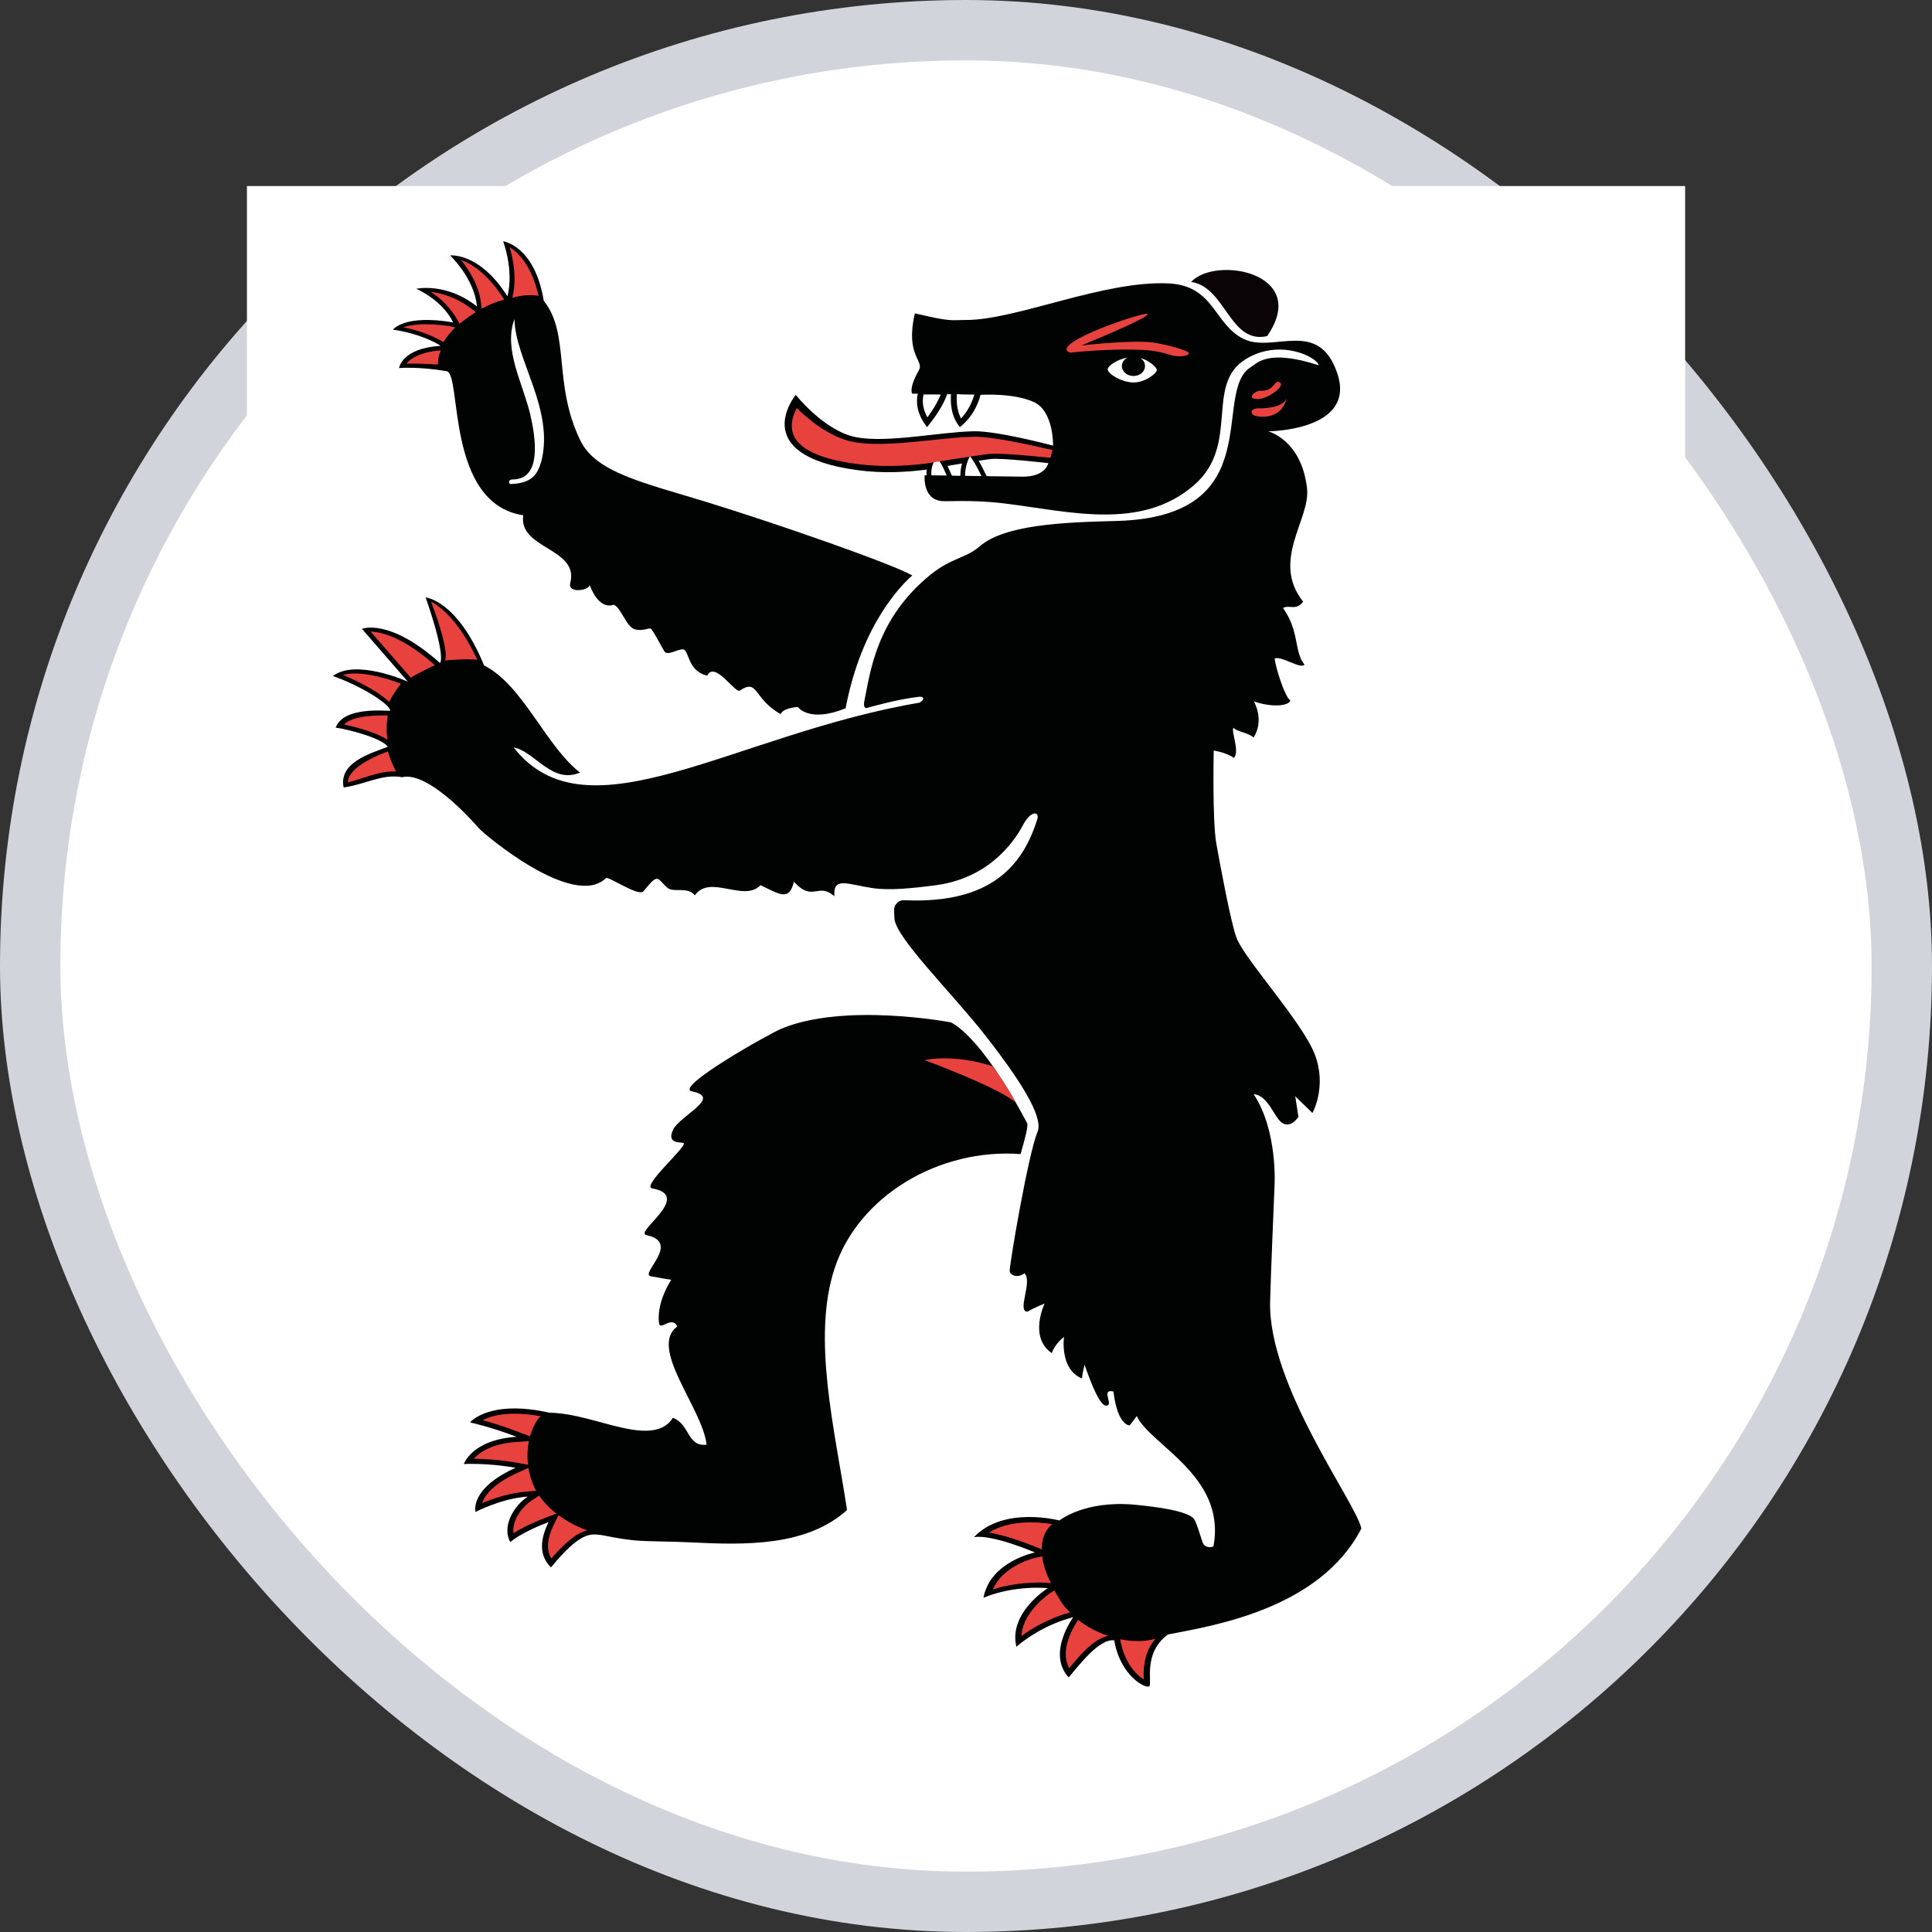 <svg width="32" height="32" viewBox="0 0 32 32" fill="none" xmlns="http://www.w3.org/2000/svg">
<rect x="0" y="0" width="32" height="32" fill="#333333" stroke="none"/>
<rect x="0.5" y="0.5" width="31" height="31" rx="15.5" fill="white"/>
<rect x="0.5" y="0.5" width="31" height="31" rx="15.5" stroke="#D1D5DB"/>
<g clip-path="url(#clip0_3966_668)">
<path d="M15.992 3.081H27.911V18.735C27.911 24.359 22.577 28.919 16 28.919C9.422 28.919 4.09 24.359 4.09 18.735V3.081H15.992Z" fill="white"/>
<path d="M11.67 8.305C12.864 8.671 14.775 9.338 15.11 9.531C14.961 9.663 14.275 10.313 14.006 11.732C13.396 11.978 13.215 11.71 13.215 11.71C13.215 11.71 12.977 11.719 12.93 11.827C12.472 11.573 12.563 11.23 12.252 11.439C12.179 11.488 11.836 10.938 11.714 11.191C11.39 11.117 11.412 10.776 11.322 10.757C11.235 10.739 11.054 10.876 11.001 10.784C10.913 10.627 10.814 10.442 10.782 10.416C10.749 10.389 10.648 10.464 10.51 10.421C10.371 10.379 10.286 10.062 10.165 10.016C9.921 10.101 9.785 9.742 9.769 9.693C9.732 9.791 9.4 9.825 9.445 9.657C9.598 9.076 8.581 9.094 8.667 8.535C7.376 8.338 7.652 6.191 7.398 6.148C6.931 6.068 6.61 6.096 6.61 6.096C6.61 6.096 6.652 5.767 7.299 5.728C6.96 5.515 6.509 5.46 6.509 5.46C6.509 5.46 6.693 5.202 7.505 5.34C7.327 4.968 6.895 4.783 6.895 4.783C6.895 4.783 7.39 4.672 7.9 5.076C7.858 4.61 7.455 4.231 7.455 4.231C7.455 4.231 7.939 4.172 8.405 4.908C8.515 4.466 8.333 3.996 8.333 3.996C8.333 3.996 8.855 4.063 9.007 4.984C9.449 5.534 9.152 6.353 9.614 7.299C9.872 7.826 10.653 7.993 11.67 8.305Z" fill="#010202"/>
<path d="M13.824 21.008C14.217 19.811 15.55 19.015 16.904 19.115C16.975 18.868 17.035 18.646 17.012 18.602C16.218 17.102 15.746 16.933 15.746 16.933C15.746 16.933 13.996 16.599 12.941 17.039C12.729 17.128 11.151 18.017 11.462 18.077C11.973 18.178 11.258 18.474 11.145 18.719C11.032 18.966 11.312 18.907 11.326 18.937C11.357 19.011 10.618 19.652 10.803 19.684C11.487 19.805 10.494 20.412 10.707 20.457C11.296 20.582 10.575 21.112 10.784 21.14C10.859 21.15 11.002 21.182 11.118 21.197C11.053 21.301 10.879 21.602 10.915 21.913C10.933 22.056 11.122 21.781 11.219 21.97C10.733 22.322 11.64 23.329 11.703 23.929C11.375 23.963 11.431 23.592 11.145 23.483C10.991 23.731 10.679 23.73 10.306 23.648C9.934 23.566 9.499 23.404 9.101 23.399C8.228 23.201 7.864 23.47 7.785 23.559C7.81 23.567 8.116 23.63 8.557 23.798C7.814 23.846 7.683 24.249 7.683 24.249C7.683 24.249 8.065 24.227 8.539 24.311C7.769 24.659 7.876 25.043 7.876 25.043C7.876 25.043 8.302 24.818 8.741 24.788C8.504 24.945 8.308 25.291 8.453 25.541C8.627 25.394 8.964 25.255 9.086 25.211C8.923 25.542 8.948 25.785 9.126 25.961C9.607 25.373 9.78 25.41 9.919 25.42C9.996 25.425 10.203 25.483 10.507 25.513C10.761 25.536 11.083 25.528 11.451 25.547C12.334 25.591 13.356 25.617 14.03 25.011C13.824 23.662 13.445 22.16 13.824 21.008Z" fill="#010202"/>
<path d="M19.729 4.67C20.135 4.229 21.71 4.521 20.988 5.567C20.367 5.707 20.303 4.751 19.729 4.67Z" fill="#0A0406"/>
<path d="M16.364 8.069V8.069H16.365L16.364 8.069Z" fill="white"/>
<path d="M15.315 17.559C15.315 17.559 15.77 17.447 16.439 17.659C16.528 17.792 16.701 18.019 16.828 18.267C16.569 18.023 15.315 17.559 15.315 17.559Z" fill="#E8423F"/>
<path d="M15.255 11.634C12.168 12.151 9.725 13.946 8.508 12.38C8.854 12.441 9.142 12.996 9.607 12.796C9.038 12.355 8.661 11.345 8.018 11.022C7.572 9.935 7.05 9.896 7.05 9.896C7.05 9.896 7.377 10.807 7.29 10.983C6.445 10.227 5.995 10.416 5.995 10.416L6.755 11.29C6.755 11.29 5.897 10.904 5.514 11.197C6.013 11.372 6.472 11.679 6.463 11.772C6.402 11.78 5.694 11.693 5.56 12.051C5.842 12.094 6.338 12.24 6.424 12.369C6.136 12.479 5.605 12.629 5.692 13.043C6.055 12.991 6.333 12.813 6.661 12.873C7.1 12.767 7.86 13.635 7.934 13.721C8.006 13.806 9.494 15.07 10.037 14.544C10.074 14.508 10.58 14.859 10.658 14.762C10.921 14.439 10.874 14.554 11.06 14.708C11.156 14.788 11.397 14.681 11.509 14.83C11.755 14.473 12.326 14.952 12.596 14.661C12.893 14.799 13.072 14.943 13.149 14.604C13.465 14.951 13.548 14.605 13.82 14.845C13.798 14.513 14.028 14.647 14.455 14.71C14.731 14.751 15.103 14.714 15.493 14.663C16.486 14.535 16.877 13.788 16.948 13.659C17.077 13.417 17.225 13.435 17.179 13.576C16.938 14.336 16.416 14.971 14.987 14.911C14.908 14.907 14.871 14.937 14.838 14.98C14.805 15.023 14.806 15.058 14.815 15.212C14.829 15.527 15.78 16.459 16.326 17.158C17.041 18.074 17.27 18.545 17.184 18.75C17.031 19.11 16.709 20.999 16.724 21.06C16.738 21.121 16.854 21.176 16.968 21.09C17.108 21.219 16.842 21.715 17.013 21.726C17.143 21.654 17.302 21.591 17.302 21.591C17.302 21.591 17.033 22.146 17.421 22.412C17.47 22.258 17.623 22.143 17.623 22.143C17.623 22.143 17.547 22.681 17.921 22.832C17.927 22.798 17.921 22.775 17.964 22.604C18.189 23.256 18.295 23.317 18.354 23.271C18.413 23.227 18.245 23 18.442 23.048C18.511 23.617 18.709 23.609 18.709 23.609C18.709 23.609 18.733 23.586 18.828 23.454C19.052 23.936 20.319 24.451 20.098 25.613C20.052 25.637 19.949 25.634 19.918 25.544C19.888 25.456 19.81 25.191 19.773 25.154C19.737 25.118 19.631 25.002 18.797 24.923C17.962 24.845 17.547 25.184 17.547 25.184C17.547 25.184 16.624 24.938 16.131 25.461C16.424 25.405 17.143 25.714 17.143 25.714C17.143 25.714 16.403 25.858 16.289 26.464C16.816 26.246 17.355 26.305 17.355 26.305C17.355 26.305 16.701 26.708 16.834 27.275C17.294 26.887 17.776 26.787 17.776 26.787C17.776 26.787 17.333 27.386 17.701 27.783C17.879 27.574 18.208 27.138 18.455 27.169C18.557 27.763 18.977 27.972 19.034 27.931C19.092 27.888 18.92 27.383 19.345 27.072C20.071 26.931 21.858 26.657 22.548 25.318C22.47 24.903 21.006 22.961 21.037 21.563C21.045 21.174 21.111 19.628 21.111 19.628C21.111 19.628 21.164 18.725 20.765 18.124C21.014 18.14 21.108 18.536 21.252 18.608C21.394 18.681 21.506 18.498 21.506 18.498L21.453 18.158L21.738 18.434C21.738 18.434 21.983 18.001 21.777 17.464C21.571 16.927 20.612 15.886 20.48 15.532C20.388 15.285 20.215 14.358 20.147 13.977C20.078 13.595 20.103 12.432 20.103 12.432C20.103 12.432 20.304 12.459 20.436 12.553C20.542 12.45 20.383 12.103 20.431 12.053C20.476 12.119 20.658 12.126 20.764 12.216C20.939 11.932 20.787 11.654 20.769 11.618C21.062 11.718 21.331 11.697 21.373 11.606C21.261 11.515 21.108 10.973 21.114 10.906C21.227 10.861 21.549 11.09 21.606 11.008C21.43 10.787 21.525 10.45 21.251 10.072C21.353 10.007 21.459 10.126 21.584 9.966C21.045 9.285 21.707 8.598 21.649 8.091C21.557 7.281 21.005 7.144 21.005 7.144C21.005 7.144 22.459 7.138 22.154 6.197C21.848 5.256 21.092 5.856 20.598 5.614C20.104 5.372 20.115 4.729 19.352 4.694C18.276 4.644 16.837 5.3 16 5.3C15.739 5.299 15.773 5.336 15.153 5.19C14.99 5.894 15.312 5.968 15.219 6.133C15.045 6.441 15.109 6.52 15.109 6.52L15.202 6.521C15.176 6.629 15.166 6.838 15.356 7.074C15.584 6.792 15.661 6.613 15.686 6.529L15.752 6.53C15.741 6.659 15.747 6.898 15.9 7.074C16.131 6.888 16.213 6.651 16.241 6.538L16.255 6.539C16.255 6.539 16.78 6.506 17.118 6.656C17.456 6.805 17.442 7.381 17.442 7.381C17.442 7.381 16.526 7.136 16.131 7.143C15.573 7.153 14.708 7.341 14.183 7.242C13.657 7.144 13.18 6.54 13.18 6.54C13.18 6.54 12.354 7.538 14.201 7.787C14.614 7.843 15 7.822 15.338 7.779C15.338 7.779 16.219 7.624 16.408 7.603C16.596 7.582 17.364 7.671 17.364 7.671C17.364 7.671 17.32 7.895 16.942 7.895C16.816 7.895 15.315 7.872 15.315 7.872C15.315 7.872 15.275 8.275 15.607 8.3C15.713 8.308 16.106 8.276 16.615 8.336C17.684 8.464 18.898 8.805 19.782 8.031C20.546 7.363 19.947 6.372 20.633 5.949C21.196 5.6 21.818 5.915 21.841 6.05C20.997 5.775 20.822 6.018 20.724 6.076C20.047 6.486 21.059 8.568 18.481 8.629C17.583 8.651 16.637 8.694 16.227 9.049C15.994 9.249 15.761 9.239 15.423 9.51C14.51 10.243 14.414 11.143 14.319 11.597C14.281 11.775 14.383 11.719 14.383 11.719C14.383 11.719 14.868 11.579 15.223 11.541C15.286 11.534 15.292 11.567 15.292 11.567C15.292 11.567 15.294 11.607 15.232 11.634" fill="#010202"/>
<path d="M5.679 11.178C5.96 11.295 6.295 11.474 6.446 11.627C6.492 11.523 6.601 11.375 6.64 11.325C6.498 11.268 6.007 11.093 5.679 11.178Z" fill="#E8423F"/>
<path d="M5.701 12.001C5.903 12.043 6.239 12.135 6.417 12.252C6.412 12.211 6.407 12.17 6.405 12.13C6.401 12.033 6.408 11.941 6.422 11.851C6.323 11.847 5.841 11.839 5.701 12.001Z" fill="#E8423F"/>
<path d="M6.139 10.461C6.183 10.51 6.783 11.201 6.805 11.226C6.904 11.158 7.131 11.05 7.203 11.017C6.681 10.556 6.324 10.467 6.139 10.461Z" fill="#E8423F"/>
<path d="M5.762 12.958C5.841 12.938 5.923 12.916 6.018 12.883C6.189 12.828 6.365 12.772 6.559 12.777C6.504 12.674 6.458 12.563 6.425 12.446C6.316 12.485 5.766 12.691 5.762 12.958Z" fill="#E8423F"/>
<path d="M7.382 10.817C7.386 10.869 7.382 10.908 7.372 10.939C7.461 10.931 7.741 10.908 7.906 10.928C7.611 10.299 7.313 10.058 7.14 9.965C7.229 10.2 7.363 10.586 7.382 10.817Z" fill="#E8423F"/>
<path d="M16.379 25.384C16.717 25.438 17.14 25.616 17.189 25.636C17.189 25.636 17.232 25.655 17.258 25.666C17.258 25.657 17.256 25.649 17.256 25.639C17.256 25.476 17.315 25.343 17.426 25.244C17.167 25.202 16.715 25.177 16.379 25.384Z" fill="#E8423F"/>
<path d="M17.412 26.375C17.407 26.378 16.94 26.676 16.919 27.096C17.288 26.829 17.636 26.729 17.725 26.707C17.67 26.657 17.619 26.598 17.573 26.529C17.575 26.531 17.575 26.53 17.502 26.41C17.502 26.41 17.473 26.362 17.462 26.343C17.453 26.35 17.439 26.359 17.412 26.375Z" fill="#E8423F"/>
<path d="M17.166 25.798C17.159 25.8 16.627 25.912 16.444 26.326C16.921 26.176 17.348 26.216 17.367 26.218C17.367 26.218 17.389 26.221 17.407 26.222C17.329 26.071 17.28 25.921 17.261 25.778C17.246 25.782 17.22 25.789 17.166 25.798Z" fill="#E8423F"/>
<path d="M18.552 27.151C18.553 27.152 18.554 27.155 18.554 27.155C18.619 27.534 18.819 27.741 18.944 27.816C18.944 27.785 18.942 27.73 18.942 27.73C18.942 27.573 18.967 27.343 19.139 27.142C18.975 27.191 18.77 27.195 18.552 27.151Z" fill="#E8423F"/>
<path d="M17.858 26.831C17.856 26.834 17.652 27.113 17.652 27.4C17.652 27.485 17.673 27.561 17.71 27.63C17.876 27.426 18.115 27.143 18.355 27.094C18.174 27.035 18.003 26.945 17.858 26.831Z" fill="#E8423F"/>
<path d="M8.919 4.9L8.92 4.899C8.807 4.406 8.593 4.189 8.442 4.096C8.471 4.192 8.501 4.32 8.515 4.464C8.528 4.598 8.526 4.744 8.495 4.889L8.486 4.932C8.641 4.889 8.789 4.877 8.919 4.9Z" fill="#E8423F"/>
<path d="M8.31 4.9C8.057 4.521 7.808 4.368 7.635 4.305C7.768 4.471 7.937 4.73 7.968 5.031L7.977 5.112C8.101 5.047 8.226 4.996 8.351 4.962L8.31 4.9Z" fill="#E8423F"/>
<path d="M7.442 5.4C7.049 5.346 6.814 5.376 6.678 5.42C6.855 5.457 7.098 5.524 7.311 5.646L7.345 5.666C7.394 5.584 7.459 5.503 7.539 5.424L7.442 5.4Z" fill="#E8423F"/>
<path d="M7.292 5.803C6.947 5.835 6.798 5.941 6.732 6.023C6.832 6.02 7.041 6.023 7.253 6.038C7.25 5.963 7.267 5.884 7.299 5.803H7.292Z" fill="#E8423F"/>
<path d="M7.883 5.171L7.802 5.109C7.55 4.919 7.307 4.854 7.13 4.834C7.438 5.018 7.592 5.324 7.612 5.364C7.641 5.335 7.763 5.245 7.849 5.191C7.861 5.184 7.871 5.178 7.883 5.171Z" fill="#E8423F"/>
<path d="M8.929 24.771L8.802 24.856C8.635 24.967 8.501 25.171 8.501 25.35C8.501 25.364 8.505 25.379 8.507 25.394C8.713 25.262 8.985 25.157 9.047 25.134L9.216 25.071C9.104 24.984 9.005 24.881 8.929 24.771Z" fill="#E8423F"/>
<path d="M8.752 24.312L8.585 24.388C8.16 24.579 8.026 24.773 7.986 24.896C8.155 24.825 8.439 24.725 8.734 24.704L8.882 24.693C8.876 24.683 8.868 24.671 8.863 24.661C8.807 24.548 8.771 24.43 8.752 24.312Z" fill="#E8423F"/>
<path d="M8.759 23.87L8.564 23.883C8.142 23.91 7.942 24.056 7.849 24.162C8.009 24.163 8.263 24.176 8.559 24.227L8.745 24.261C8.729 24.126 8.735 23.992 8.759 23.87Z" fill="#E8423F"/>
<path d="M9.177 25.246C9.109 25.382 9.076 25.502 9.076 25.607C9.076 25.685 9.096 25.753 9.131 25.814C9.403 25.5 9.58 25.383 9.725 25.347C9.563 25.29 9.397 25.204 9.25 25.096L9.177 25.246Z" fill="#E8423F"/>
<path d="M7.992 23.523C8.131 23.56 8.34 23.622 8.596 23.721L8.779 23.79C8.816 23.658 8.874 23.543 8.951 23.457C8.438 23.363 8.141 23.446 7.992 23.523Z" fill="#E8423F"/>
<path d="M20.824 6.763C20.824 6.763 20.724 6.772 20.731 6.827C20.737 6.883 20.81 6.892 20.81 6.892C20.81 6.892 21.213 6.99 21.313 6.592C21.247 6.784 20.824 6.763 20.824 6.763Z" fill="#E8423F"/>
<path d="M20.873 6.472C20.84 6.466 20.733 6.517 20.736 6.572C20.738 6.603 20.775 6.605 20.81 6.609C20.974 6.631 21.338 6.373 21.174 6.325C21.108 6.305 21.095 6.486 20.873 6.472Z" fill="#E8423F"/>
<path d="M19.005 5.199C18.965 5.163 17.692 5.578 17.665 5.783C17.663 5.799 17.691 5.851 17.755 5.839C17.803 5.829 18.434 5.771 18.918 5.795C19.107 5.804 19.272 5.84 19.372 5.875C19.502 5.921 19.685 5.903 19.691 5.852C19.698 5.801 19.23 5.681 19.025 5.666C18.653 5.637 17.91 5.722 17.91 5.722C17.91 5.722 19.065 5.253 19.005 5.199Z" fill="#E8423F"/>
<path d="M8.967 7.639C9.183 6.774 8.53 5.953 8.521 5.284C8.335 5.791 8.657 6.333 8.784 6.871C8.921 7.46 8.899 7.945 8.488 7.941C8.412 7.943 8.42 8.018 8.463 8.017C8.824 8.003 8.905 7.845 8.967 7.639Z" fill="white"/>
<path d="M18.886 5.928C18.936 5.959 18.965 6.008 18.965 6.063C18.965 6.154 18.88 6.228 18.775 6.228C18.669 6.228 18.582 6.154 18.582 6.063C18.582 6.003 18.62 5.95 18.676 5.922C18.501 5.954 18.347 6.06 18.347 6.118C18.347 6.186 18.56 6.328 18.768 6.335C18.967 6.34 19.161 6.181 19.161 6.128C19.161 6.085 19.036 5.971 18.886 5.928Z" fill="white"/>
<path d="M15.435 7.548C15.395 7.614 15.346 7.717 15.346 7.832C15.346 7.959 15.402 8.068 15.505 8.148L15.529 8.164H15.963L15.874 8.057C15.816 7.989 15.777 7.904 15.735 7.808C15.686 7.694 15.638 7.595 15.56 7.531L15.484 7.469L15.435 7.548Z" fill="#010202"/>
<path d="M15.994 7.529C15.953 7.602 15.906 7.725 15.906 7.89C15.906 7.953 15.914 8.021 15.931 8.095L15.944 8.152L16.167 8.143C16.166 8.143 16.367 8.138 16.367 8.138L16.508 8.134L16.429 8.032C16.385 7.974 16.345 7.893 16.304 7.81C16.252 7.702 16.198 7.598 16.128 7.518L16.05 7.427L15.994 7.529Z" fill="#010202"/>
<path d="M15.285 6.643C15.285 6.716 15.303 6.809 15.361 6.913C15.486 6.743 15.553 6.608 15.581 6.536C15.478 6.529 15.376 6.537 15.299 6.533C15.291 6.56 15.285 6.597 15.285 6.643Z" fill="white"/>
<path d="M15.846 6.609C15.846 6.702 15.861 6.823 15.918 6.931C16.05 6.792 16.112 6.627 16.138 6.535C16.041 6.535 15.938 6.535 15.849 6.528C15.848 6.552 15.846 6.578 15.846 6.609Z" fill="white"/>
<path d="M15.661 7.832C15.616 7.73 15.572 7.635 15.505 7.58C15.461 7.651 15.425 7.739 15.425 7.832C15.425 7.846 15.426 7.859 15.428 7.873C15.492 7.874 15.58 7.875 15.681 7.876C15.674 7.862 15.667 7.847 15.661 7.832Z" fill="white"/>
<path d="M16.231 7.836C16.183 7.736 16.13 7.635 16.065 7.558C16.033 7.615 15.986 7.726 15.984 7.881C16.073 7.883 16.166 7.884 16.256 7.886C16.248 7.869 16.241 7.853 16.231 7.836Z" fill="white"/>
<path d="M26.052 17.469C26.052 17.469 26.154 17.708 25.948 18.207C25.743 18.705 24.784 18.852 24.784 18.852C24.784 18.852 23.816 18.965 23.517 18.904C23.36 18.613 23.488 16.415 23.488 16.415C23.488 16.415 23.784 16.253 24.504 16.232C25.844 16.191 26.052 17.469 26.052 17.469Z" fill="white"/>
<path d="M13.114 7.052C13.114 7.12 13.13 7.184 13.161 7.242C13.284 7.466 13.64 7.616 14.219 7.688C14.559 7.73 14.919 7.727 15.321 7.68C15.326 7.679 16.195 7.538 16.391 7.518C16.56 7.501 17.086 7.551 17.304 7.573C17.304 7.573 17.373 7.58 17.399 7.583C17.407 7.548 17.425 7.486 17.433 7.453C17.406 7.447 17.332 7.432 17.332 7.432C17.131 7.384 16.444 7.229 16.132 7.234C15.935 7.237 15.695 7.261 15.44 7.289C14.982 7.336 14.508 7.385 14.156 7.324C13.742 7.252 13.371 6.931 13.197 6.759C13.156 6.838 13.114 6.942 13.114 7.052Z" fill="#E8423F"/>
</g>
<defs>
<clipPath id="clip0_3966_668">
<rect width="24" height="26" fill="white" transform="translate(4 3)"/>
</clipPath>
</defs>
</svg>
